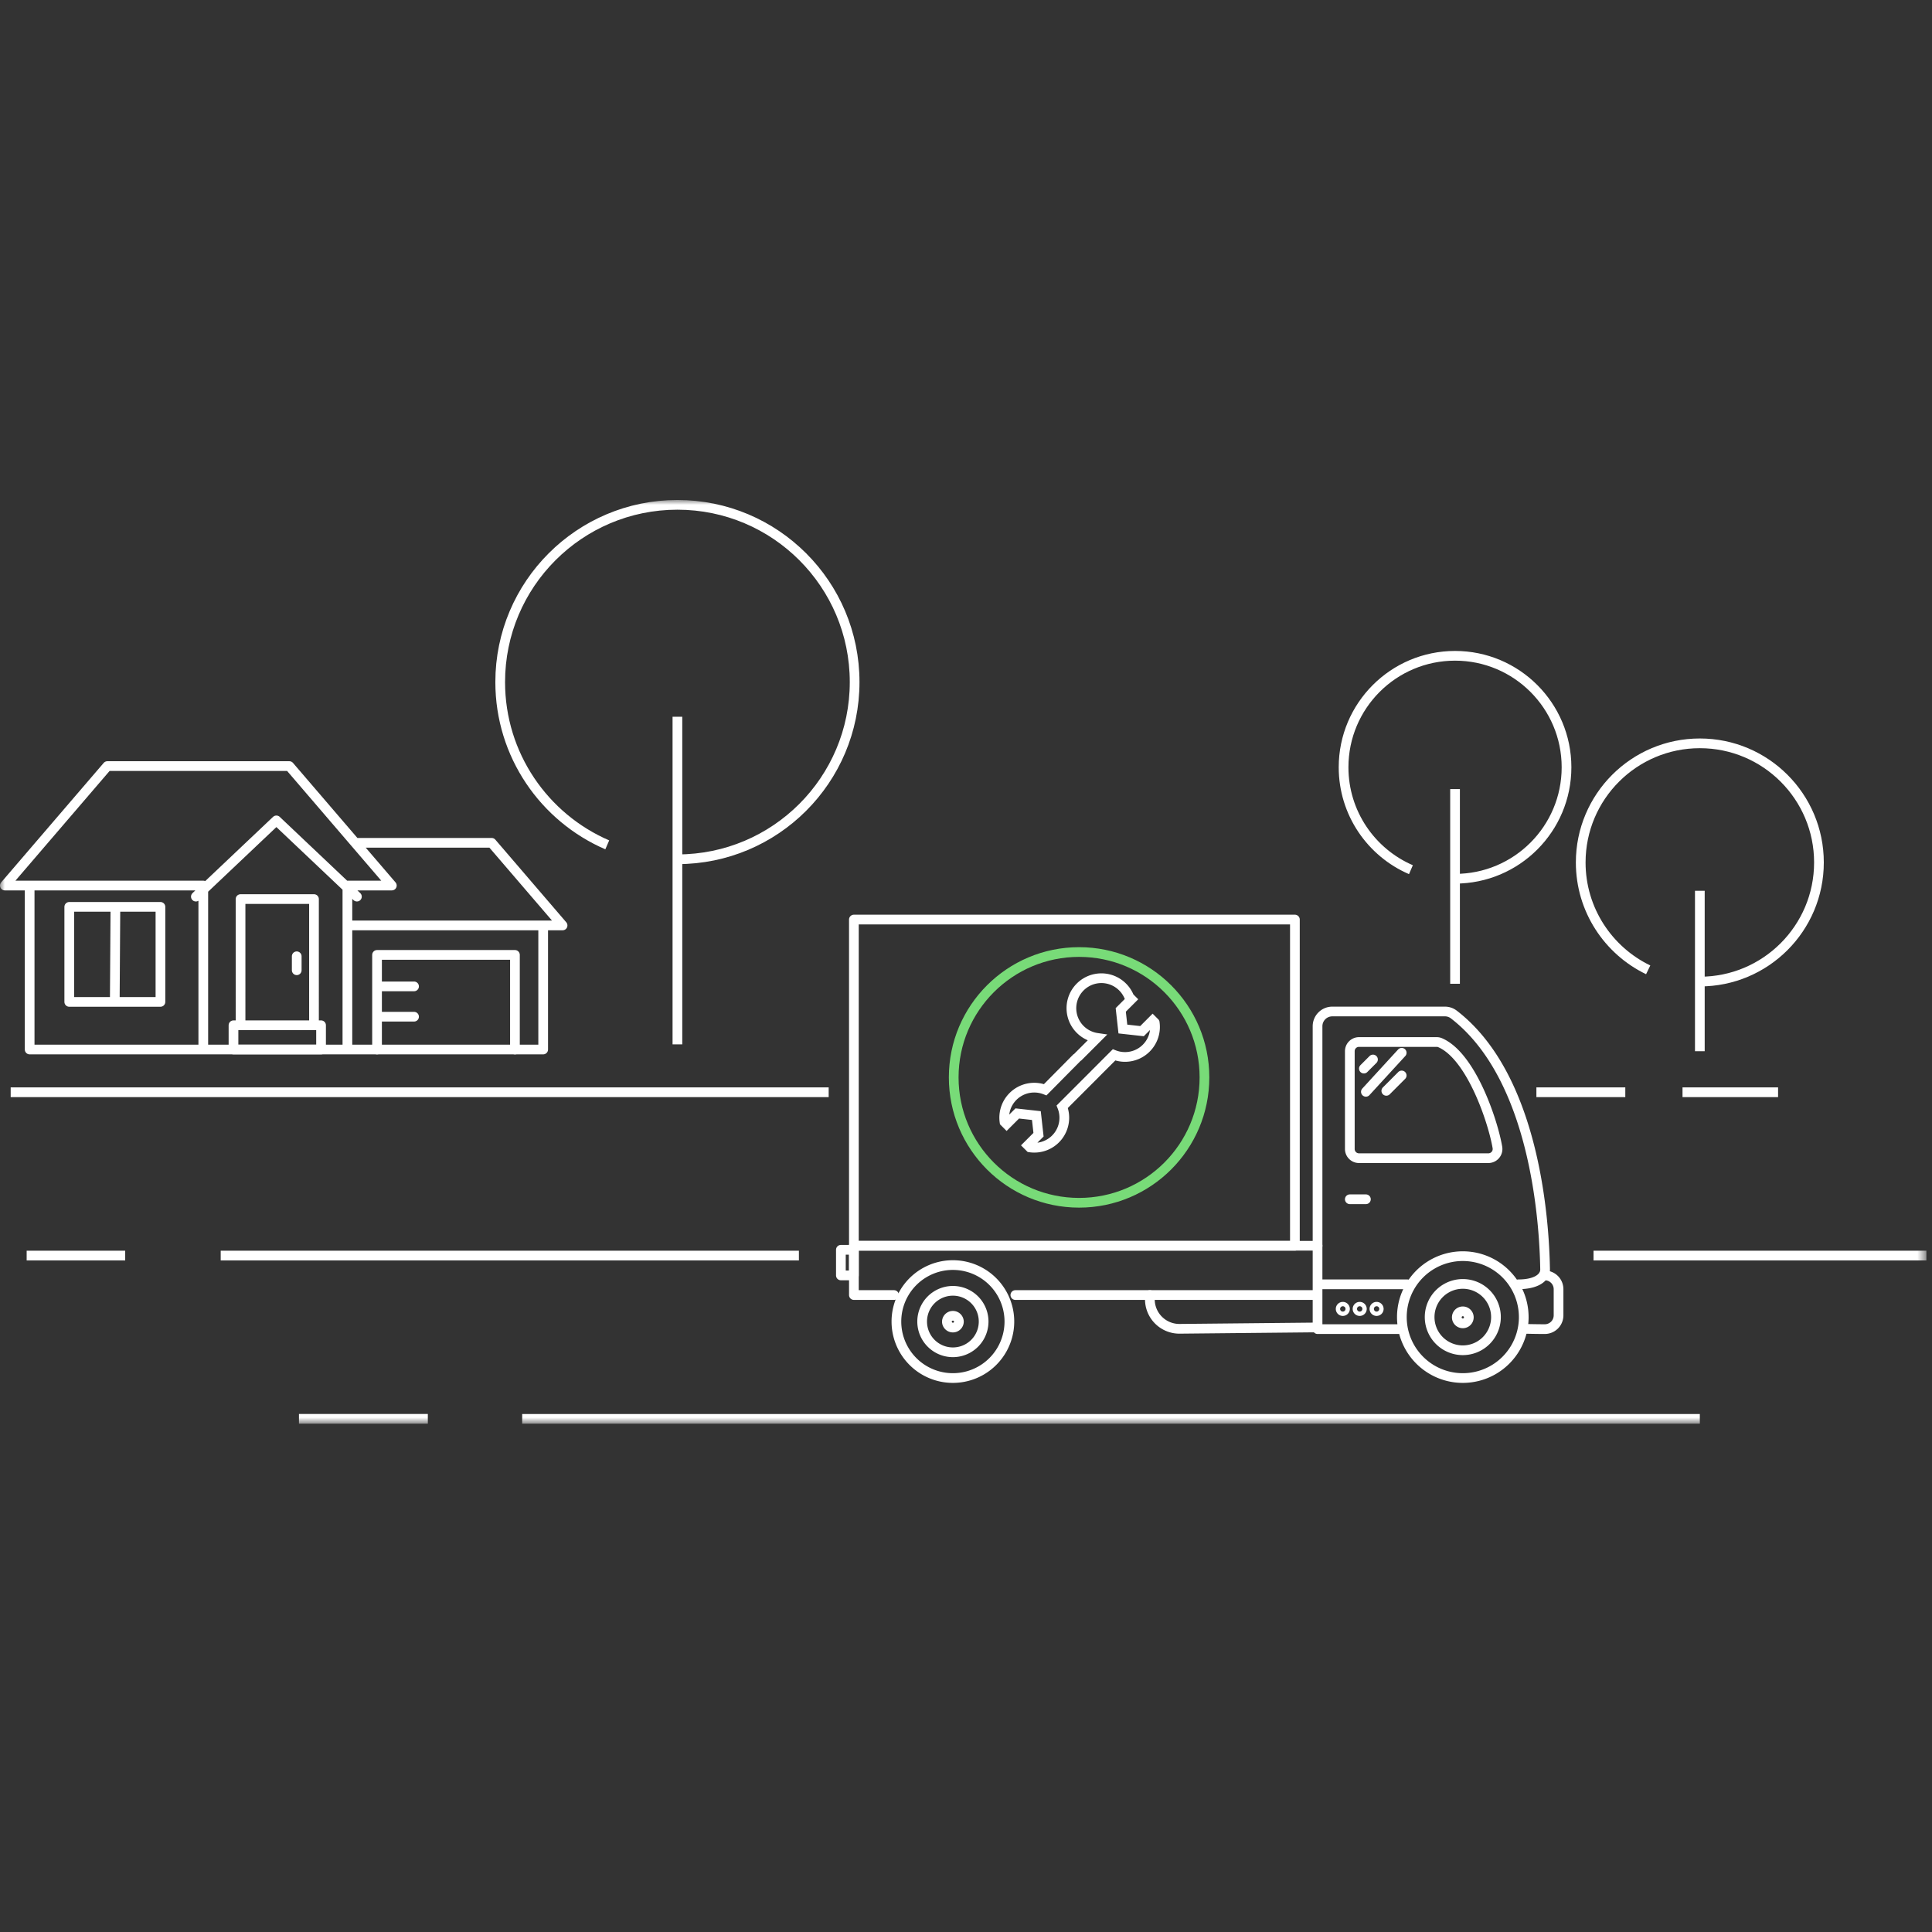 <?xml version="1.0" encoding="UTF-8"?> <svg xmlns="http://www.w3.org/2000/svg" xmlns:xlink="http://www.w3.org/1999/xlink" xmlns:svgjs="http://svgjs.com/svgjs" id="SvgjsSvg1102" width="288" height="288" version="1.1"><rect width="100%" height="100%" fill="#333333" stroke="none"/><defs id="SvgjsDefs1103"></defs><g id="SvgjsG1104"><svg xmlns="http://www.w3.org/2000/svg" xmlns:xlink="http://www.w3.org/1999/xlink" viewBox="0 0 199 96" width="288" height="288"><defs><path id="a" d="M0 95.144h198.422V0H0z"></path></defs><g fill="none" fill-rule="evenodd"><path stroke="#FFF" stroke-linecap="round" stroke-linejoin="round" d="M156.392 80.787c1.847 0 2.77-.691 2.756-1.541-.084-4.974-1.03-19.827-9.414-26.259a1.495 1.495 0 0 0-.91-.301H137.23a1.52 1.52 0 0 0-1.52 1.52v31.023l-14.198.141a3.043 3.043 0 0 1-3.074-3.042v-.436M136.004 80.787h8.957" class="colorStrokeFFF svgStroke"></path><path stroke="#FFF" stroke-linecap="round" stroke-linejoin="round" d="M139.034 56.776v10.072c0 .523.424.947.947.947h13.323a.947.947 0 0 0 .934-1.102c-.452-2.68-2.696-9.42-5.912-10.797a.877.877 0 0 0-.35-.067h-7.995a.947.947 0 0 0-.947.947zM101.316 84.623a3.166 3.166 0 1 1-6.332 0 3.166 3.166 0 0 1 6.332 0z" class="colorStrokeFFF svgStroke"></path><path stroke="#FFF" stroke-linecap="round" stroke-linejoin="round" d="M103.968 84.623a5.818 5.818 0 1 1-11.636 0 5.818 5.818 0 0 1 11.636 0zM154.088 84.163a3.416 3.416 0 1 1-6.833 0 3.416 3.416 0 0 1 6.833 0z" class="colorStrokeFFF svgStroke"></path><path stroke="#FFF" stroke-linecap="round" stroke-linejoin="round" d="M156.95 84.163a6.277 6.277 0 1 1-12.555.001 6.277 6.277 0 0 1 12.554-.001zM92.085 81.892h-4.132v-5.077h47.758M135.523 81.892h-30.938M144.395 85.402h-8.684" class="colorStrokeFFF svgStroke"></path><path stroke="#FFF" stroke-linecap="round" stroke-linejoin="round" d="M159.021 79.87h.093a1.42 1.42 0 0 1 1.42 1.42v2.692a1.42 1.42 0 0 1-1.42 1.42c-.945 0-2.165-.032-2.165-.032M139.034 72.026h1.656" class="colorStrokeFFF svgStroke"></path><mask id="b" fill="#fff"><use xlink:href="#a"></use></mask><path stroke="#FFF" stroke-linecap="round" stroke-linejoin="round" d="M87.952 76.815h45.425V43.216H87.952zM86.613 79.87h1.339v-2.639h-1.339zM98.77 84.623a.619.619 0 1 1-1.238 0 .619.619 0 0 1 1.237 0zM151.291 84.164a.619.619 0 1 1-1.237 0 .619.619 0 0 1 1.237 0zM144.377 56.938l-3.687 4.021M144.377 59.275l-1.583 1.584M141.792 83.097a.224.224 0 0 0-.223.225c0 .123.1.221.223.221a.222.222 0 0 0 .223-.222c0-.123-.1-.224-.223-.224zM140.053 83.097a.224.224 0 0 0-.224.225c0 .123.1.221.224.221a.223.223 0 0 0 0-.446zM138.313 83.097a.224.224 0 0 0-.223.225c0 .123.1.221.223.221a.222.222 0 0 0 .223-.222c0-.123-.1-.224-.223-.224zM141.42 57.63l-.937.937" mask="url(#b)" class="colorStrokeFFF svgStroke"></path><path stroke="#FFF" d="M149.873 29.776V49.83m-4.545-11.752c-4.08-1.76-6.937-5.82-6.937-10.547 0-6.34 5.141-11.482 11.482-11.482 6.341 0 11.482 5.141 11.482 11.482 0 6.341-5.14 11.481-11.482 11.481M173.303 61.004h9.843M30.794 94.644h13.274M2.746 77.825h10.15m40.89 16.82h121.3M22.733 77.825h59.556m81.848 0h34.286M1.1 61.004h84.255m72.897 0h9.157M175.087 40.255v16.524m-5.32-8.384c-4.111-1.982-6.95-6.19-6.95-11.06 0-6.775 5.495-12.27 12.27-12.27 6.777 0 12.269 5.495 12.269 12.27 0 6.775-5.492 12.269-12.27 12.269" mask="url(#b)" class="colorStrokeFFF svgStroke"></path><path stroke="#FFF" stroke-linecap="round" stroke-linejoin="round" d="M3.054 56.601V39.712M35.768 39.713h4.592M20.175 40.854l8.294-7.852M36.763 40.854l-8.294-7.852M20.939 39.713v16.889M40.36 39.713L29.8 27.407H11.06L.5 39.713H20.94M35.783 39.713v16.889M35.783 56.601H3.054M55.949 43.931v12.67h-21.47M57.947 43.822H35.782M57.947 43.822l-7.305-8.51H36.584" mask="url(#b)" class="colorStrokeFFF svgStroke"></path><path stroke="#FFF" stroke-linecap="round" stroke-linejoin="round" d="M38.836 56.601v-9.745H53.04v9.745M24.05 56.601h9.02v-2.498h-9.02zM24.777 54.103h7.565V41.107h-7.565zM30.564 46.999v1.439M7.134 51.698h9.392v-9.79H7.134zM11.887 41.908l-.065 9.79M38.836 50.1h3.812M38.836 53.222h3.812" mask="url(#b)" class="colorStrokeFFF svgStroke"></path><path stroke="#FFF" d="M69.775 22.324v33.747m-7.226-20.55c-6.486-2.8-11.027-9.254-11.027-16.767C51.522 8.674 59.695.5 69.775.5c10.082 0 18.254 8.173 18.254 18.254 0 10.08-8.172 18.253-18.254 18.253" mask="url(#b)" class="colorStrokeFFF svgStroke"></path><path stroke="#78db78" stroke-linecap="round" stroke-linejoin="round" d="M124.062 59.474c0 7.133-5.782 12.914-12.914 12.914s-12.914-5.782-12.914-12.914 5.782-12.913 12.914-12.913 12.914 5.78 12.914 12.913z" mask="url(#b)" class="colorStrokeE65300 svgStroke"></path><path stroke="#FFF" stroke-linecap="round" d="M110.873 57.497l-3.213 3.248a3.095 3.095 0 0 0-3.319.692 3.085 3.085 0 0 0-.872 2.63l.215.216 1.095-1.095 1.97.219.22 1.97-1.096 1.095.215.214a3.089 3.089 0 0 0 3.323-4.19l3.383-3.384M111.062 57.338l1.935-1.935a3.089 3.089 0 1 1 3.322-4.19l.215.215-1.094 1.095.219 1.969 1.97.219 1.094-1.095.215.215a3.085 3.085 0 0 1-.872 2.63 3.094 3.094 0 0 1-3.318.693l-1.935 1.935" mask="url(#b)" class="colorStrokeFFF svgStroke"></path></g></svg></g></svg> 